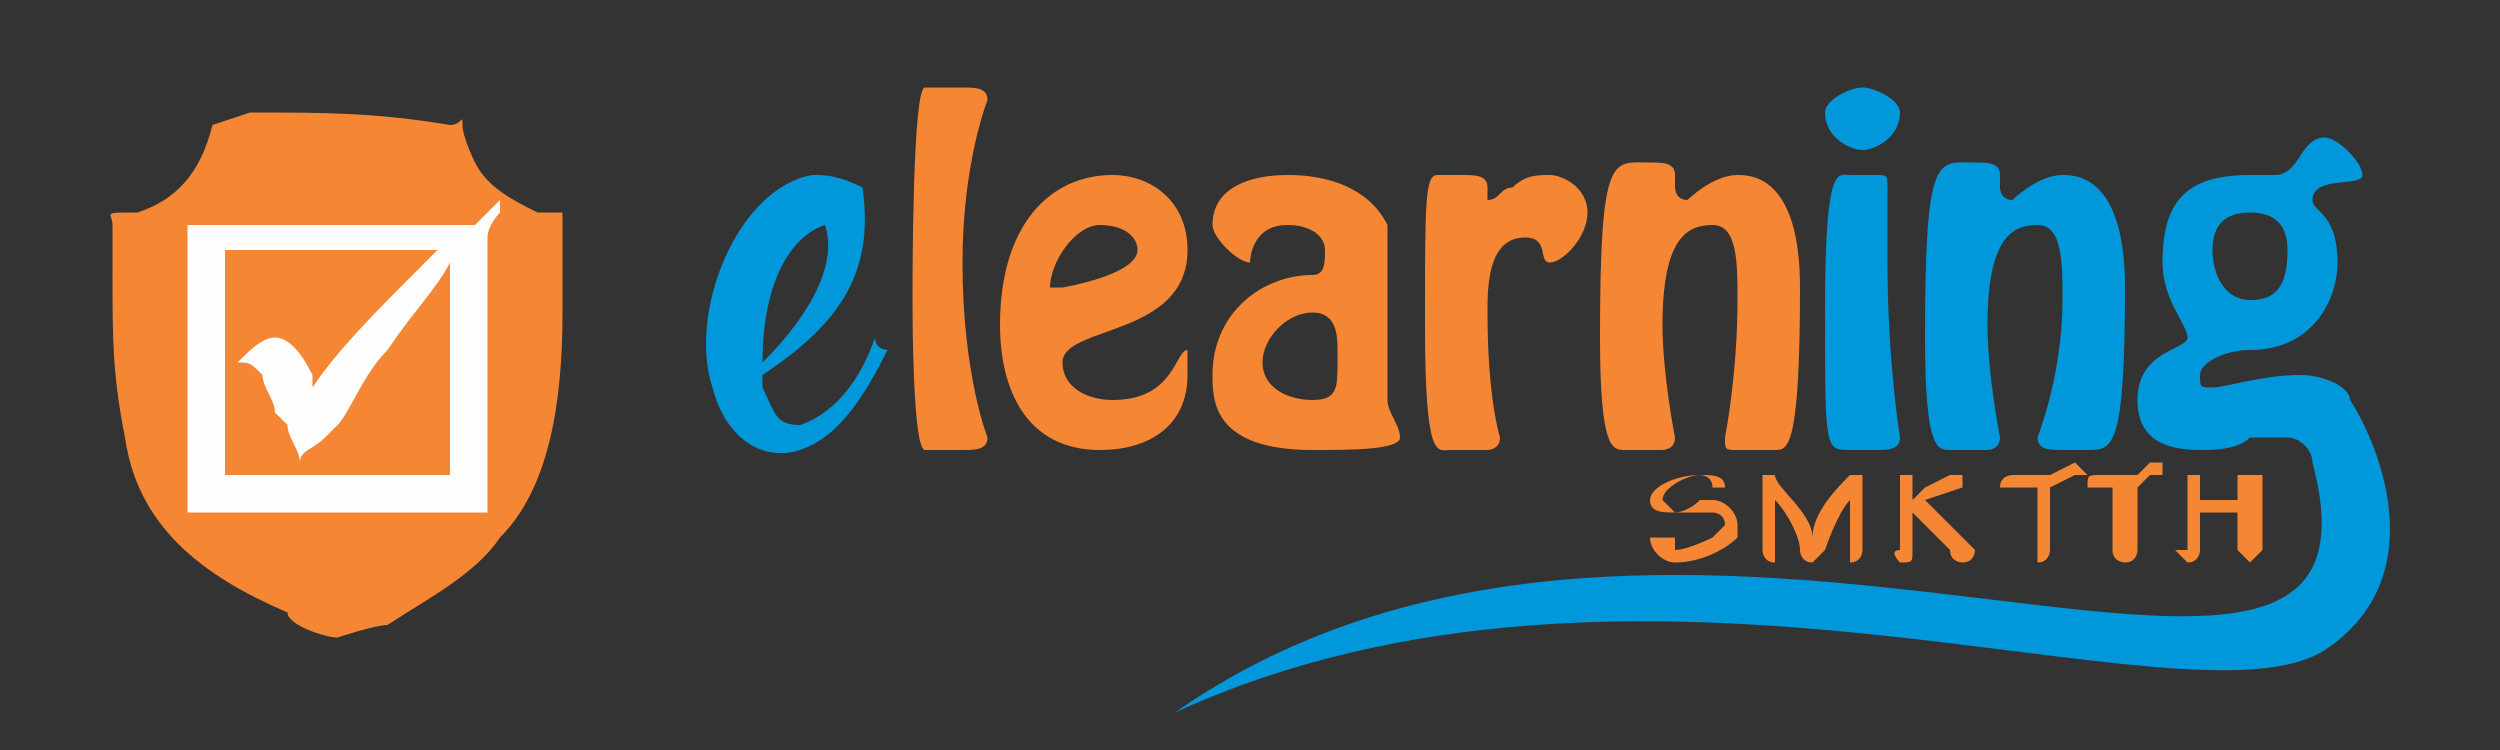 <?xml version="1.0" encoding="UTF-8"?>
<!DOCTYPE svg PUBLIC "-//W3C//DTD SVG 1.1//EN" "http://www.w3.org/Graphics/SVG/1.1/DTD/svg11.dtd">
<!-- Creator: CorelDRAW X7 -->
<svg xmlns="http://www.w3.org/2000/svg" xml:space="preserve" width="200px" height="60px" version="1.1" style="shape-rendering:geometricPrecision; text-rendering:geometricPrecision; image-rendering:optimizeQuality; fill-rule:evenodd; clip-rule:evenodd"
viewBox="0 0 200 60"
 xmlns:xlink="http://www.w3.org/1999/xlink">
 <rect x="0" y="0" width="200" height="60" fill="#333333" stroke="none"/>
 <defs>
  <style type="text/css">
   <![CDATA[
    .fil0 {fill:none}
    .fil5 {fill:#FEFEFE}
    .fil4 {fill:#F58634}
    .fil3 {fill:#0098DA}
    .fil2 {fill:#F58634;fill-rule:nonzero}
    .fil1 {fill:#0098DA;fill-rule:nonzero}
   ]]>
  </style>
 </defs>
 <g id="Layer_x0020_1">
  <rect class="fil0" width="200" height="60.001"/>
  <path class="fil1" d="M69 15c-2,-1 -3,-1 -4,-1 -6,1 -10,11 -8,17 1,4 4,6 7,5 3,-1 5,-4 7,-8 0,0 -1,0 -1,-1 -1,3 -3,6 -6,7 -2,0 -2,-1 -3,-3 0,0 0,0 0,-1 6,-4 9,-8 8,-15zm-3 3c1,3 -1,7 -5,11 0,-6 2,-10 5,-11z"/>
  <path class="fil2" d="M77 36c1,0 2,0 2,-1 0,0 -2,-5 -2,-14 0,-8 2,-13 2,-13 0,-1 -1,-1 -2,-1l-3 0c-1,0 -1,15 -1,17 0,1 0,12 1,12l3 0z"/>
  <path class="fil2" d="M88 36c4,0 7,-2 7,-6 0,-1 0,-2 0,-2 -1,0 -1,4 -6,4 -2,0 -4,-1 -4,-3 0,-3 10,-2 10,-9 0,-4 -3,-6 -6,-6 -5,0 -9,4 -9,12 0,5 2,10 8,10zm0 -18c2,0 3,1 3,2 0,2 -6,3 -6,3 -1,0 -1,0 -1,0 0,-2 2,-5 4,-5z"/>
  <path class="fil2" d="M107 29c0,2 0,3 -2,3 -2,0 -4,-1 -4,-3 0,-2 2,-4 4,-4 2,0 2,2 2,3l0 1zm-10 1c0,2 0,6 8,6 3,0 7,0 7,-1 0,-1 -1,-2 -1,-3 0,-2 0,-12 0,-14 -2,-4 -7,-4 -8,-4 -3,0 -6,1 -6,4 0,1 2,3 3,3 0,0 0,-3 3,-3 2,0 3,1 3,2 0,1 0,2 -1,2 -4,0 -8,3 -8,8z"/>
  <path class="fil2" d="M119 36c0,0 1,0 1,-1 0,0 -1,-3 -1,-10 0,-2 0,-6 3,-6 2,0 1,2 2,2 1,0 3,-2 3,-4 0,-2 -2,-3 -3,-3 -1,0 -2,0 -3,1 -1,0 -1,1 -2,1 0,0 0,-1 0,-1 0,-1 -1,-1 -2,-1l-2 0c-1,0 -1,2 -1,12 0,11 1,10 2,10l3 0z"/>
  <path class="fil2" d="M142 36c1,0 2,0 2,-13 0,-9 -4,-9 -5,-9 -2,0 -4,2 -4,2 -1,0 -1,-1 -1,-1 0,0 0,-1 0,-1 0,-1 -1,-1 -2,-1 -3,0 -4,-1 -4,14 0,9 1,9 2,9l3 0c0,0 1,0 1,-1 0,0 -1,-5 -1,-9 0,-7 2,-8 4,-8 2,0 2,3 2,6 0,6 -1,11 -1,11 0,1 0,1 1,1l3 0z"/>
  <path class="fil1" d="M150 36c1,0 2,0 2,-1 0,0 -1,-6 -1,-14 0,-4 0,-5 0,-6 0,-1 0,-1 -1,-1l-2 0c-1,0 -2,-1 -2,11 0,11 0,11 2,11l2 0zm-1 -24c1,0 3,-1 3,-3 0,-1 -2,-2 -3,-2 -1,0 -3,1 -3,2 0,2 2,3 3,3z"/>
  <path class="fil1" d="M167 36c2,0 3,0 3,-13 0,-9 -4,-9 -5,-9 -2,0 -4,2 -4,2 -1,0 -1,-1 -1,-1 0,0 0,-1 0,-1 0,-1 -1,-1 -2,-1 -3,0 -4,-1 -4,14 0,9 1,9 2,9l3 0c0,0 1,0 1,-1 0,0 -1,-5 -1,-9 0,-7 2,-8 4,-8 2,0 2,3 2,6 0,6 -2,11 -2,11 0,1 1,1 2,1l2 0z"/>
  <path class="fil3" d="M180 24c-2,0 -3,-2 -3,-4 0,-2 1,-3 3,-3 2,0 3,1 3,3 0,3 -1,4 -3,4zm8 8c2,3 7,14 -2,20 -11,7 -55,-12 -92,5 40,-28 99,10 91,-20 0,-1 -1,-2 -2,-2 -1,0 -2,0 -3,0 -1,1 -3,1 -4,1 -3,0 -5,-1 -5,-4 0,-4 4,-4 4,-5 0,-1 -2,-3 -2,-6 0,-5 2,-7 7,-7 0,0 1,0 1,0 1,0 1,0 1,0 2,0 2,-3 4,-3 1,0 3,2 3,3 0,1 -4,0 -4,2 0,1 2,1 2,5 0,3 -2,7 -7,7 -2,0 -4,1 -4,2 0,1 0,1 1,1 1,0 4,-1 7,-1 2,0 4,1 4,2z"/>
  <path class="fil2" d="M136 38c-2,0 -4,1 -4,2 0,1 1,1 2,1 0,0 1,0 1,0 1,0 1,0 2,0 0,0 1,0 1,1 0,0 0,0 -1,1 0,0 -2,1 -3,1 0,0 0,0 0,-1 -1,0 -1,0 -1,0 -1,0 -1,0 -1,0 0,1 1,2 2,2 2,0 4,-1 5,-2 0,0 0,-1 0,-1 0,-1 -1,-2 -2,-2 0,0 -1,0 -1,0 -1,1 -2,1 -2,1 0,0 -1,-1 -1,-1 0,-1 2,-2 3,-2 0,0 1,0 1,1 0,0 0,0 1,0 0,0 0,0 0,0 0,-1 -1,-1 -2,-1z"/>
  <path id="1" class="fil2" d="M141 44c0,0 0,0 0,0 0,0 0,1 1,1 0,0 0,-1 0,-1 0,0 0,0 0,0 0,-1 0,-3 0,-4l0 0c1,1 2,3 2,4 0,0 0,1 1,1 0,0 1,-1 1,-1 0,0 1,-3 2,-4l0 0c0,1 0,3 0,4 0,0 0,0 0,0 0,1 0,1 0,1 1,0 1,-1 1,-1 0,0 0,0 0,0l0 -6c0,0 0,0 0,0 0,0 0,0 -1,0 0,0 0,0 0,0 0,0 0,0 0,0 -1,1 -3,3 -3,5l0 0c0,-2 -3,-4 -3,-5 0,0 0,0 0,0 -1,0 -1,0 -1,0l0 6z"/>
  <path id="2" class="fil2" d="M153 41l0 0c0,0 0,0 1,1l2 2c0,1 1,1 1,1 1,0 1,-1 1,-1 0,0 0,0 0,0l-4 -4 3 -1c0,0 0,-1 0,-1 0,0 0,0 -1,0 0,0 0,0 0,0l-2 1c-1,1 -1,1 -1,1l0 0 0 -2c0,0 0,0 0,0 0,0 0,0 -1,0 0,0 0,0 0,0 0,0 0,0 0,0l0 6c0,0 0,0 0,0 -1,0 0,1 0,1 1,0 1,0 1,-1 0,0 0,0 0,0l0 -3z"/>
  <path id="3" class="fil2" d="M164 39l2 -1c0,0 0,0 0,0 0,0 1,0 1,0 0,0 -1,-1 -1,-1 0,0 0,0 0,0l-2 1c0,0 -1,0 -1,0l-2 0c0,0 0,0 0,0 0,0 -1,0 -1,1 0,0 1,0 1,0 0,0 0,0 0,0l2 0 0 5c0,0 0,0 0,0 0,1 0,1 0,1 1,0 1,-1 1,-1 0,0 0,0 0,0l0 -5z"/>
  <path id="4" class="fil2" d="M171 39l1 -1c0,0 0,0 1,0 0,0 0,0 0,0 0,0 0,-1 0,-1 0,0 -1,0 -1,0l-1 1c-1,0 -1,0 -1,0l-2 0c0,0 0,0 0,0 -1,0 -1,0 -1,1 0,0 0,0 1,0 0,0 0,0 0,0l1 0 0 5c0,0 0,0 0,0 0,1 1,1 1,1 1,0 1,-1 1,-1 0,0 0,0 0,0l0 -5z"/>
  <path id="5" class="fil2" d="M176 41l3 0 0 3c0,0 0,0 0,0 0,0 1,1 1,1 0,0 1,-1 1,-1 0,0 0,0 0,0l0 -6c0,0 0,0 0,0 0,0 -1,0 -1,0 0,0 -1,0 -1,0 0,0 0,0 0,0l0 2 -3 0 0 -2c0,0 0,0 0,0 0,0 0,0 -1,0 0,0 -1,0 -1,0 0,0 1,0 1,0l0 3c-1,0 -1,0 -1,0 0,0 0,0 1,0l0 3c0,0 -1,0 -1,0 0,0 1,1 1,1 1,0 1,-1 1,-1 0,0 0,0 0,0l0 -3z"/>
  <g id="_971577296">
   <path class="fil4" d="M9 22c0,5 0,8 1,13 1,7 6,11 13,14 0,1 3,2 4,2 0,0 3,-1 4,-1 3,-2 7,-4 9,-7 4,-4 5,-11 5,-18l0 -3c0,-1 0,-3 0,-4 0,-1 0,-1 0,-1 -1,0 -2,0 -2,0 -2,-1 -4,-2 -5,-4 0,0 -1,-2 -1,-3 0,-1 0,0 -1,0 -6,-1 -10,-1 -16,-1l-3 1c0,0 0,0 0,0 -1,4 -3,6 -6,7 -3,0 -2,0 -2,1 0,2 0,3 0,4z"/>
   <path class="fil5" d="M39 41l-24 0 0 -23 23 0c1,-1 1,-1 2,-2l0 1c0,0 -1,1 -1,2l0 22zm-3 -20c-1,2 -3,4 -5,7 -2,2 -3,5 -4,6l-1 1c-1,1 -2,1 -2,2 0,-1 -1,-2 -1,-3l-1 -1c0,-1 -1,-2 -1,-3 -1,-1 -1,-1 -2,-1 1,-1 2,-2 3,-2 1,0 2,1 3,3l0 1c2,-3 5,-6 9,-10l1 -1 -17 0 0 18 18 0 0 -17z"/>
  </g>
 </g>
</svg>
